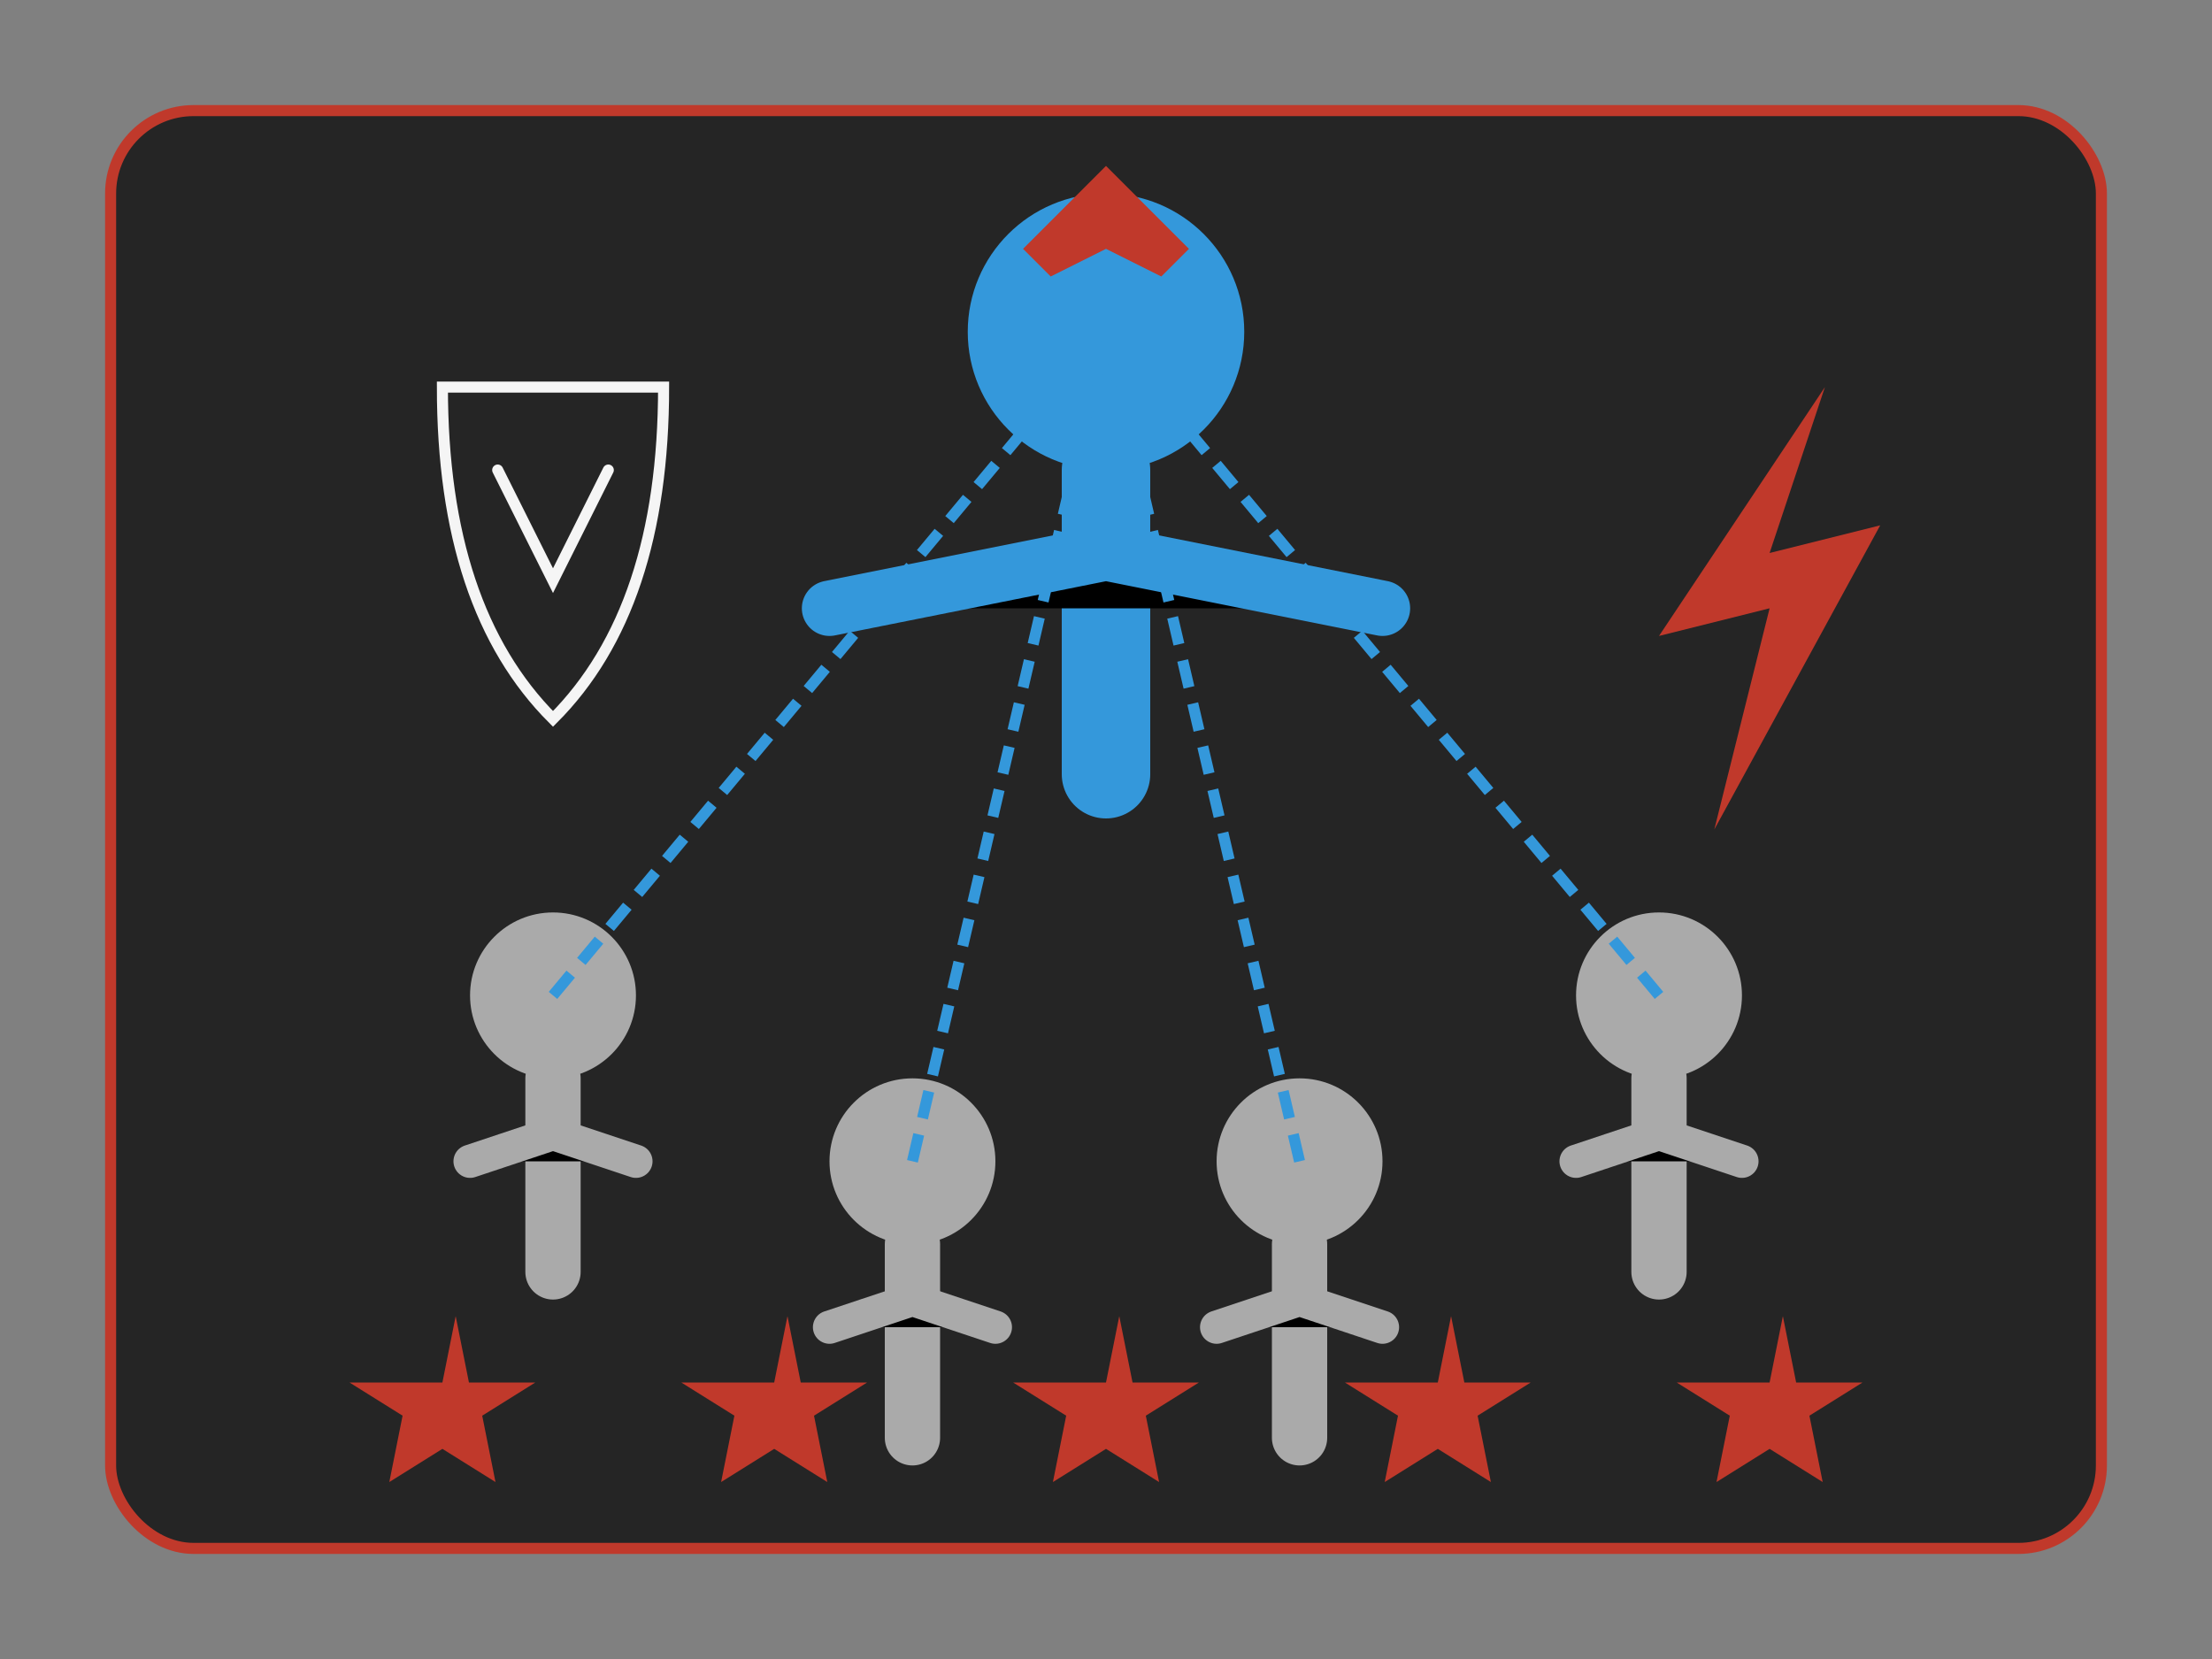 <svg width="400" height="300" viewBox="0 0 400 300" xmlns="http://www.w3.org/2000/svg">
  <rect x="0" y="0" width="400" height="300" fill="#808080" stroke="none"/>
  <!-- Background rectangle -->
  <rect x="20" y="20" width="360" height="260" rx="15" fill="#252525" stroke="#c0392b" stroke-width="2"/>
  
  <!-- Team leadership visual -->
  <g transform="translate(50, 60)">
    <!-- Leader figure -->
    <g transform="translate(150, 0)">
      <!-- Head -->
      <circle cx="0" cy="0" r="25" fill="#3498db"/>
      <!-- Body -->
      <path d="M0,25 L0,80" stroke="#3498db" stroke-width="16" stroke-linecap="round"/>
      <!-- Arms -->
      <path d="M-50,50 L0,40 L50,50" stroke="#3498db" stroke-width="10" stroke-linecap="round"/>
      <!-- Crown/leadership symbol -->
      <path d="M-15,-15 L0,-30 L15,-15 L10,-10 L0,-15 L-10,-10 Z" fill="#c0392b"/>
    </g>
    
    <!-- Team members around the leader -->
    <!-- Team member 1 -->
    <g transform="translate(50, 120)">
      <!-- Head -->
      <circle cx="0" cy="0" r="15" fill="#aaaaaa"/>
      <!-- Body -->
      <path d="M0,15 L0,50" stroke="#aaaaaa" stroke-width="10" stroke-linecap="round"/>
      <!-- Arms -->
      <path d="M-15,30 L0,25 L15,30" stroke="#aaaaaa" stroke-width="6" stroke-linecap="round"/>
      <!-- Connection to leader -->
      <path d="M0,0 L100,-120" stroke="#3498db" stroke-width="2" stroke-dasharray="5,3"/>
    </g>
    
    <!-- Team member 2 -->
    <g transform="translate(115, 150)">
      <!-- Head -->
      <circle cx="0" cy="0" r="15" fill="#aaaaaa"/>
      <!-- Body -->
      <path d="M0,15 L0,50" stroke="#aaaaaa" stroke-width="10" stroke-linecap="round"/>
      <!-- Arms -->
      <path d="M-15,30 L0,25 L15,30" stroke="#aaaaaa" stroke-width="6" stroke-linecap="round"/>
      <!-- Connection to leader -->
      <path d="M0,0 L35,-150" stroke="#3498db" stroke-width="2" stroke-dasharray="5,3"/>
    </g>
    
    <!-- Team member 3 -->
    <g transform="translate(185, 150)">
      <!-- Head -->
      <circle cx="0" cy="0" r="15" fill="#aaaaaa"/>
      <!-- Body -->
      <path d="M0,15 L0,50" stroke="#aaaaaa" stroke-width="10" stroke-linecap="round"/>
      <!-- Arms -->
      <path d="M-15,30 L0,25 L15,30" stroke="#aaaaaa" stroke-width="6" stroke-linecap="round"/>
      <!-- Connection to leader -->
      <path d="M0,0 L-35,-150" stroke="#3498db" stroke-width="2" stroke-dasharray="5,3"/>
    </g>
    
    <!-- Team member 4 -->
    <g transform="translate(250, 120)">
      <!-- Head -->
      <circle cx="0" cy="0" r="15" fill="#aaaaaa"/>
      <!-- Body -->
      <path d="M0,15 L0,50" stroke="#aaaaaa" stroke-width="10" stroke-linecap="round"/>
      <!-- Arms -->
      <path d="M-15,30 L0,25 L15,30" stroke="#aaaaaa" stroke-width="6" stroke-linecap="round"/>
      <!-- Connection to leader -->
      <path d="M0,0 L-100,-120" stroke="#3498db" stroke-width="2" stroke-dasharray="5,3"/>
    </g>
    
    <!-- Crisis elements -->
    <g>
      <!-- Lightning bolt (crisis symbol) -->
      <path d="M280,10 L270,40 L290,35 L260,90 L270,50 L250,55 Z" fill="#c0392b"/>
      
      <!-- Shield (protection symbol) -->
      <path d="M30,10 Q30,50 50,70 Q70,50 70,10 Z" fill="none" stroke="#f5f5f5" stroke-width="2"/>
      <path d="M40,25 L50,45 L60,25" fill="none" stroke="#f5f5f5" stroke-width="2" stroke-linecap="round"/>
    </g>
  </g>
  
  <!-- 5 Strategy Stars at bottom -->
  <g transform="translate(80, 250)">
    <polygon points="0,0 2,-10 4,0 14,0 6,5 8,15 0,10 -8,15 -6,5 -14,0" fill="#c0392b" transform="scale(1.2)"/>
    <polygon points="0,0 2,-10 4,0 14,0 6,5 8,15 0,10 -8,15 -6,5 -14,0" fill="#c0392b" transform="translate(60, 0) scale(1.2)"/>
    <polygon points="0,0 2,-10 4,0 14,0 6,5 8,15 0,10 -8,15 -6,5 -14,0" fill="#c0392b" transform="translate(120, 0) scale(1.2)"/>
    <polygon points="0,0 2,-10 4,0 14,0 6,5 8,15 0,10 -8,15 -6,5 -14,0" fill="#c0392b" transform="translate(180, 0) scale(1.2)"/>
    <polygon points="0,0 2,-10 4,0 14,0 6,5 8,15 0,10 -8,15 -6,5 -14,0" fill="#c0392b" transform="translate(240, 0) scale(1.2)"/>
  </g>
</svg>